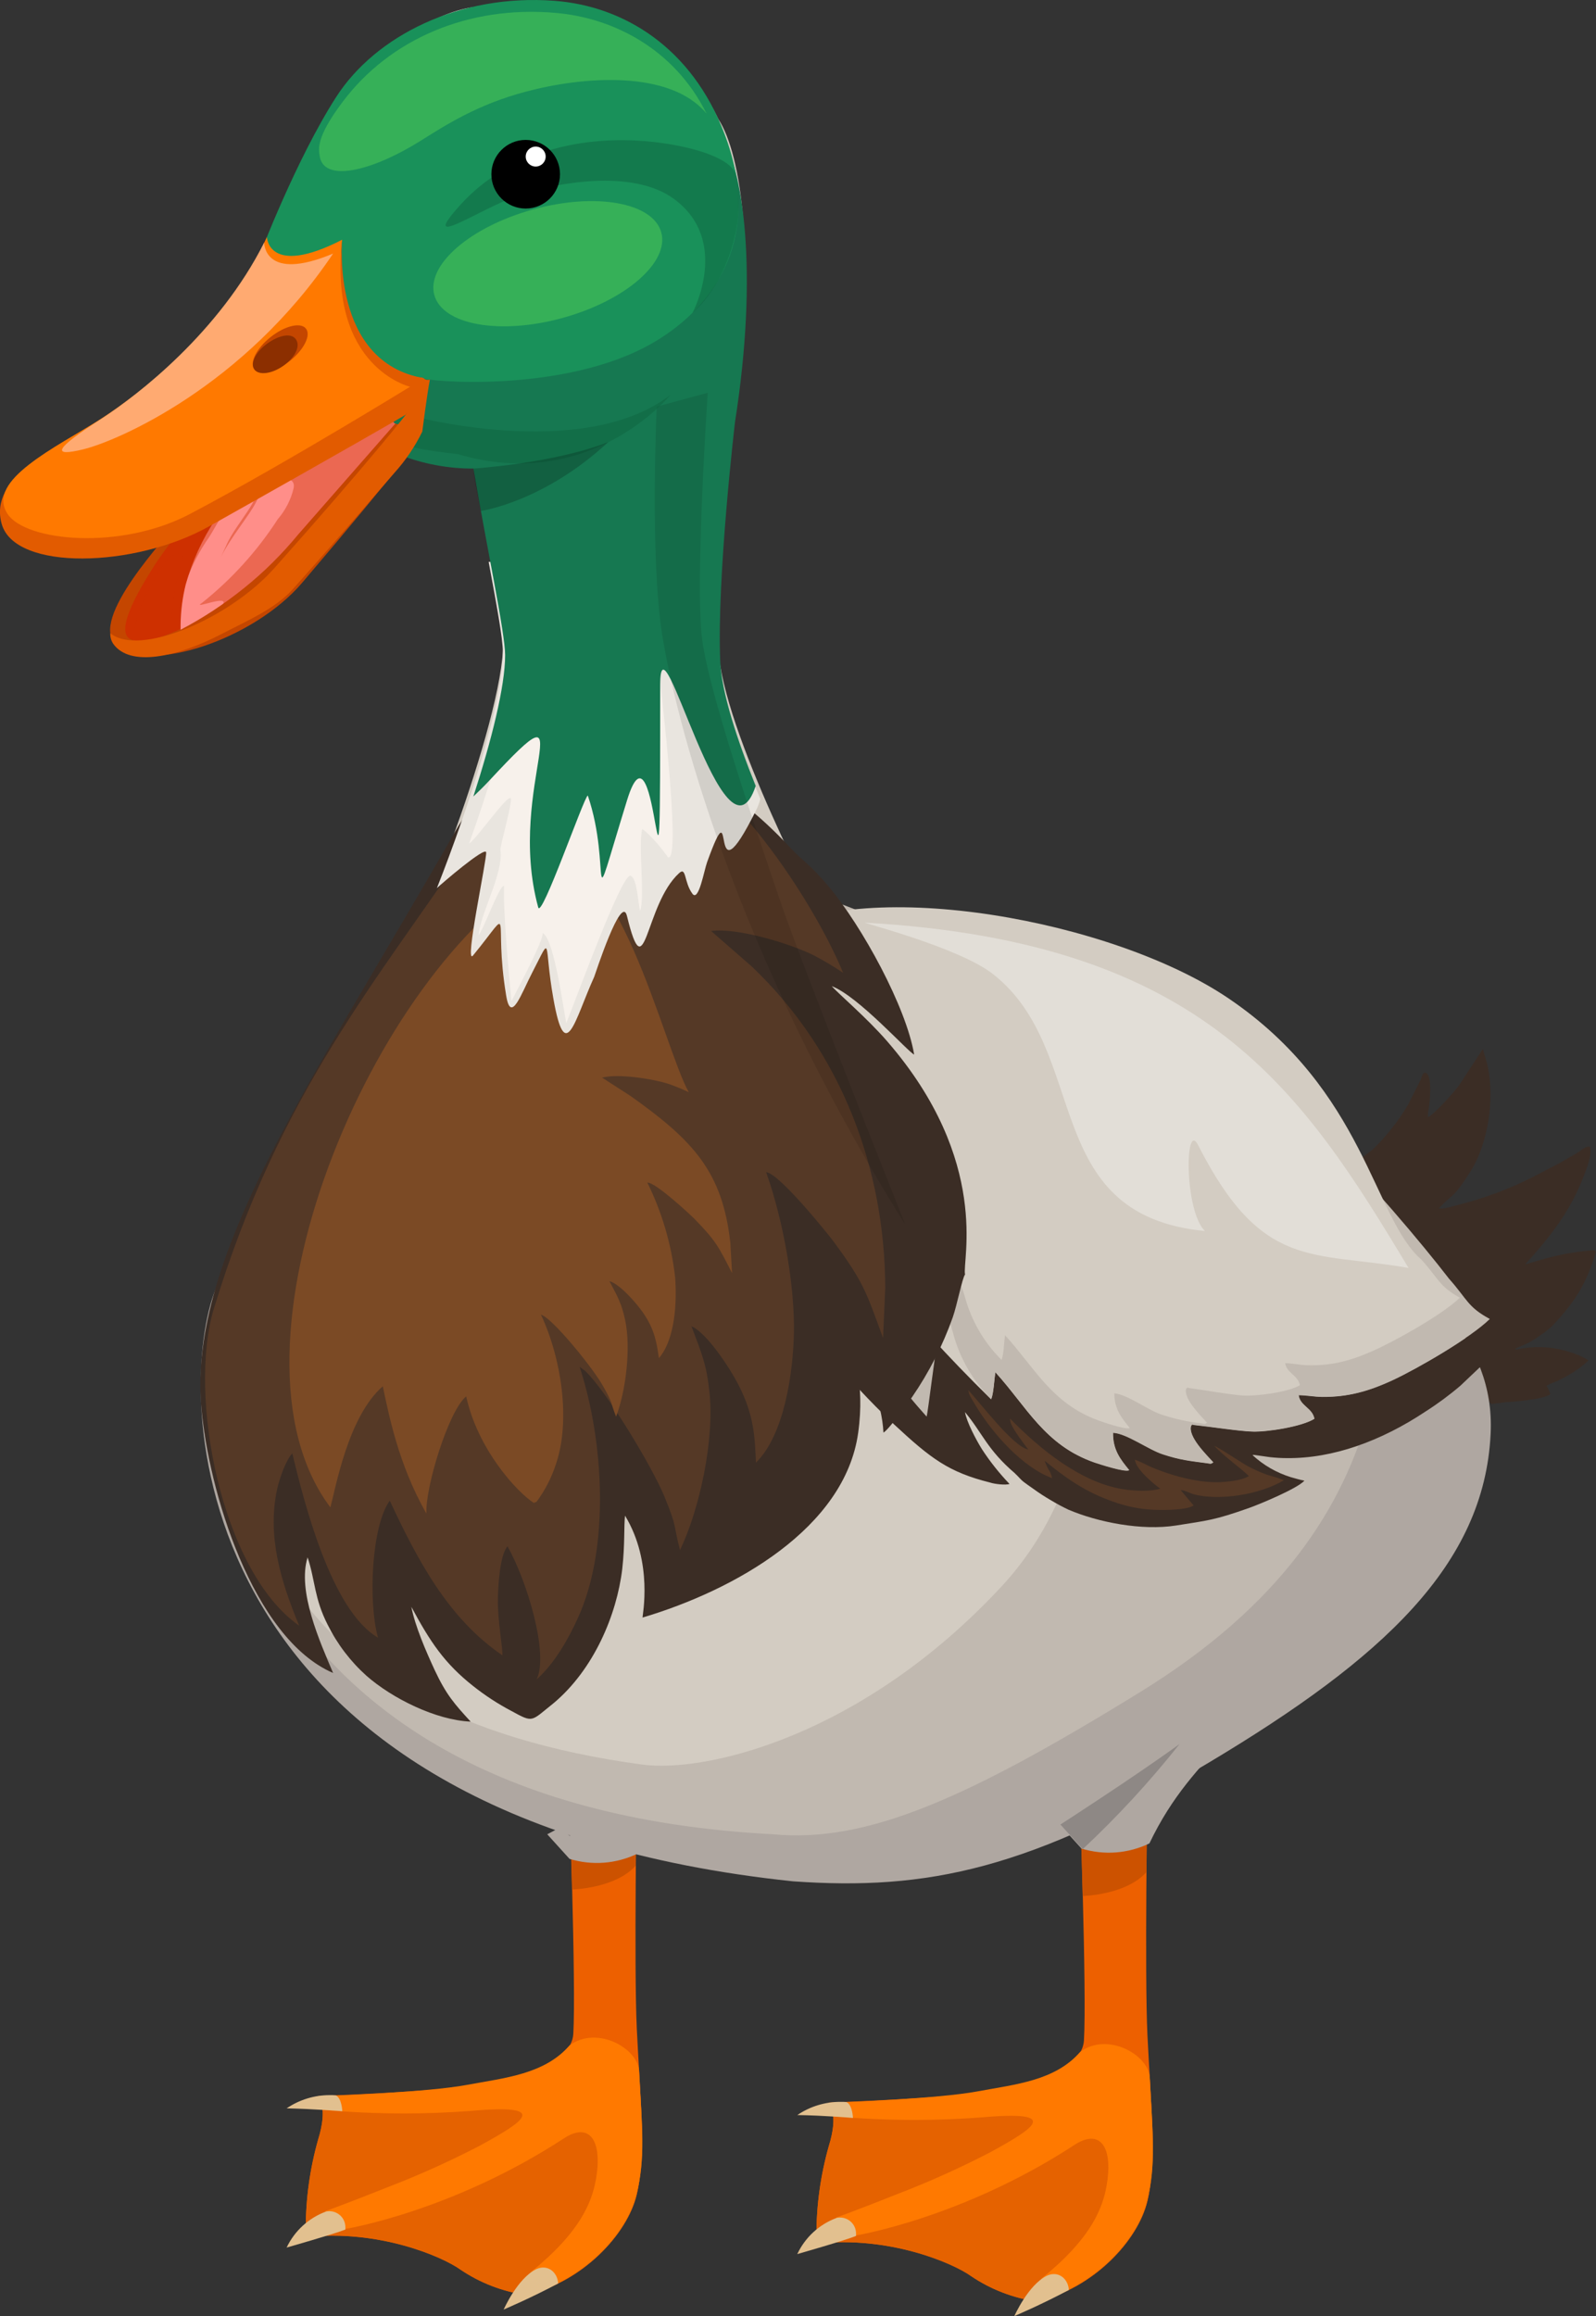 <?xml version="1.0" encoding="UTF-8"?>
<svg id="Layer_2" data-name="Layer 2" xmlns="http://www.w3.org/2000/svg" width="689.45" height="1000" viewBox="0 0 689.45 1000">
  <rect x="0" y="0" width="689.45" height="1000" fill="#333333" stroke="none"/>
  <defs>
    <style>
      .cls-1 {
        fill: #fff;
      }

      .cls-2 {
        fill: #3b2d25;
      }

      .cls-3 {
        fill: #ffaa71;
      }

      .cls-4 {
        fill: #e2c08f;
      }

      .cls-5, .cls-6 {
        fill: #ce3000;
      }

      .cls-7 {
        fill: #0e6440;
      }

      .cls-7, .cls-8, .cls-9, .cls-6, .cls-10 {
        isolation: isolate;
      }

      .cls-7, .cls-9 {
        opacity: .5;
      }

      .cls-11 {
        fill: #f7f1eb;
      }

      .cls-12 {
        fill: #e2ded7;
      }

      .cls-13 {
        fill: #cc5200;
      }

      .cls-14 {
        fill: #e56200;
      }

      .cls-8 {
        opacity: .2;
      }

      .cls-15 {
        fill: #d3ccc2;
      }

      .cls-9 {
        fill: #54d157;
      }

      .cls-16 {
        fill: #8e8885;
      }

      .cls-6 {
        opacity: .4;
      }

      .cls-17 {
        fill: #19915a;
      }

      .cls-18 {
        fill: #7b4a25;
      }

      .cls-19 {
        fill: #553926;
      }

      .cls-10 {
        opacity: .1;
      }

      .cls-20 {
        fill: #ed6000;
      }

      .cls-21 {
        fill: #ff7900;
      }

      .cls-22 {
        fill: #ff8e89;
      }

      .cls-23 {
        fill: #167851;
      }

      .cls-24 {
        fill: #e9e5df;
      }

      .cls-25 {
        fill: #c44600;
      }

      .cls-26 {
        fill: #e25b00;
      }

      .cls-27 {
        fill: #c1b9b0;
      }

      .cls-28 {
        fill: #8c2f00;
      }

      .cls-29 {
        fill: #afa7a1;
      }
    </style>
  </defs>
  <g id="Layer_1-2" data-name="Layer 1">
    <g id="_Слой_2" data-name="Слой 2">
      <g id="_Слой_1-2" data-name="Слой 1-2">
        <g>
          <path class="cls-20" d="M275.08,770.86s-1.24,78.67,0,104.88c1.24,26.21,4.09,54.64,0,71.81s-23.41,37.78-47.74,43.32c-10.17-1.44-19.88-5.17-28.39-10.92-7.81-5.62-35.27-17.51-66.84-14.05v-3.96c0-12.92,1.81-25.77,5.36-38.2,4.38-13.73,0-18.73,0-18.73,0,0,52.87-1.88,69.67-4.98,16.81-3.1,39.79-9.02,40.52-21.85,1.24-20.91-1.88-107.39-1.88-107.39l29.3,.08Z"/>
          <path class="cls-13" d="M274.66,805.52c.14-24.54,.41-36.79,.41-36.79l-29.36,2.15s.73,18.05,1.38,44.97c.06-.05,18.65-.4,27.56-10.33Z"/>
          <path class="cls-29" d="M236.39,791.98l9.63,10.62c9.71,2.98,20.18,2.18,29.33-2.23,9.99-20.91,21.74-32.7,32.7-44.85,13-14.45,38.5-57.82,42.97-70.02,.08-.06-42.06,69.09-114.63,106.49Z"/>
          <path class="cls-14" d="M246.1,883.11c-12.02,13.78-22.28,13.91-39.02,17.01-16.74,3.1-68.94,6.13-68.94,6.13,0,0,3.36,4.27-.72,17.51-3.55,12.61-5.36,25.64-5.36,38.74v3.42c31.53-3.44,59,8.42,66.84,14.05,8.51,5.75,18.22,9.49,28.39,10.93,24.35-5.62,43.72-26.23,47.74-43.38,3.74-15.91,2.32-28.95,1-53.43-.51-9.76-18.24-19.75-29.94-10.98Z"/>
          <path class="cls-21" d="M276.08,894.15c-.56-9.82-18.27-19.73-29.97-11.04-11,12.52-27.79,14-44.56,17.11-16.77,3.1-56.55,4.58-56.55,4.58l-5.82,6.13c11.76,1.07,23.74,1.59,35.6,1.59,9.44,0,18.92-.37,28.31-1.07,35.28-3.18,23.22,4.58,4.09,15.04-12.96,6.72-26.28,12.72-39.91,17.95-18.03,7.19-26.58,10.22-26.58,10.22l-3.18,6.73,11.43,1.05s45.9-7.37,94.61-39.12c10.22-6.7,15.39-.22,14.58,12.05-1.02,14.53-7.3,28.23-28.89,45.71l-2.04,9.71c24.35-5.62,43.72-26.23,47.74-43.38,3.96-15.69,2.45-28.81,1.13-53.25Z"/>
          <path class="cls-4" d="M217.58,997.18s5.89-13.34,13.99-17.39c5.01-2.37,9.28,1.31,9.55,6.13-11.76,6.29-23.54,11.27-23.54,11.27Z"/>
          <path class="cls-4" d="M123.82,970.43c3.42-7.21,9.53-12.79,17.01-15.55,3.74-.8,7.42,1.58,8.22,5.32,.1,.48,.15,.97,.15,1.46,.02,.33,.02,.66,0,.99-4.3,1.78-25.38,7.78-25.38,7.78Z"/>
          <path class="cls-4" d="M123.82,910.32c5.49-3.72,11.97-5.71,18.6-5.71,.88-.02,1.76,.02,2.64,.11,2.64,1.24,2.8,6.84,2.8,6.84,0,0-12.56-1-24.05-1.24Z"/>
          <path class="cls-16" d="M236.41,782.18s31.53-20.31,51.48-34.76c-12.81,16.14-26.79,31.31-41.84,45.39l-9.64-10.63Z"/>
          <path class="cls-25" d="M110.57,119.71s6.22,18.65,31-9.64c3.45,14.88,17.33,51.29,53.11,44.74-1.27,6.53-8.21,28.55-8.21,28.55,0,0-12.89,17.73-55.97,68.29-20.96,24.57-66.3,39.6-80.42,26.66-11.86-10.89,21.8-46.44,28.14-54.46,14.39-18.29,28.73-63.36,32.35-104.13Z"/>
          <g>
            <path class="cls-5" d="M97.49,200.92c-14.71,21.9-26.63,36.6-31,43.61s-18.27,28.65-9.55,31.72,39.44-8.51,71.93-45.96l43.97-50.18-27.36-11.71-48,32.53Z"/>
            <path class="cls-22" d="M145.36,167.91l-21.36,14.75c-3.72,6.06-9.45,10.93-13.43,16.81-5.73,8.31-12.06,16.04-17.39,24.6-5.8,8.73-10.18,18.32-12.99,28.42-.13,.56-.27,1.15-.4,1.72-1.28,5.81-1.87,11.75-1.78,17.7,19.56-10.23,36.87-24.27,50.93-41.28l43.97-50.18-27.55-12.54Z"/>
            <path class="cls-6" d="M145.36,167.91l-47.87,33.01c-14.71,21.9-26.63,36.6-31,43.61s-18.27,28.65-9.55,31.72l1.43,.32c-.5-1.54-.6-3.18-.3-4.77,.03-.34,.1-.67,.21-.99,1.47-6.66,4.04-13.03,7.61-18.84,1.57-3.03,3.35-5.94,5.35-8.71,.32-1.43,6.06-6.45,7.54-2.98,.11,.87,.06,1.74-.13,2.59-.19,.85-.52,1.66-.97,2.4-.46,1.59-.88,3.18-1.23,4.66s-.64,3.18-.86,4.77c-1.03,5.97-1.57,12.01-1.59,18.06l3.18-1.4c.29-5.24,.99-10.44,2.12-15.56,.33-1.51,.72-3.06,1.11-4.54,2.38-6.89,5.72-13.41,9.95-19.35,3.66-5.78,8.37-16.26,15.33-18.62,12.73-4.23-3.95,12.45-7.96,22.28l-2.28,4.89c4.5-8.88,12.33-17.94,15.29-23.87,2.02-4.41,5.74-7.8,10.31-9.41,2.39-.67,6.57-.64,5.81,3.53-1.16,4.97-3.52,9.59-6.86,13.45-8.85,13.71-19.88,25.89-32.64,36.06-5.25,3.49,12.43-4.14,8.75,1.03,12.23-8.91,23.37-19.23,33.2-30.75l43.97-50.18-27.93-12.43Z"/>
          </g>
          <path class="cls-2" d="M654.36,582.48c1.59,.48,1.59-.11,4.01-.4,6.72-.97,13.56-.36,20,1.77,2.77,.83,5.42,2.01,7.88,3.52-2.73,2.55-5.76,4.75-9.02,6.56-1.59,.91-3.07,1.7-4.62,2.42-1.58,.56-3.11,1.23-4.6,2.01,.78,1.11,1.37,2.34,1.73,3.64-3.34,2.28-14.48,3.07-19.1,3.41l-6.46,.78c-5.75-6.46-10.19-14.02-15.47-20.48l-.99-2.5c1.51,0,1.59,.33,3.06-.3-2.39-2.88-4.52-5.73-7.02-8.5-2.23-2.47-4.87-4.5-6.65-7.4l-3.04-3.71c-.25-2.36-5.24-7.96-6.8-10.47l5.7-2.75c-3.6-3.84-8.11-6.72-13.11-8.36-2.82-.92-2.34-2.18-4.28-3.09l-1.46-1.8c1.23-1.13,2.58-2.13,4.03-2.98l.37-.21c4.22-2.69-17.27-1.59-13-4.34-4.49-3.31,9.72-8.47,4.97-8.99-7.96-.86-7.8,1.89-11.59-4.65,2.53-2.04,4.53-4.64,5.86-7.61l.27-.32c1.11-2.14,1.89-4.44,2.32-6.81,1.97-2.18,4.44-3.42,6.37-5.28,5.58-5.57,10.45-11.81,14.5-18.57l5.55-11.01c.49-1.19,.81-3.31,2.16-2.82,2.91,1.07,1.73,12.41,1.29,15.26-.31,1.26-.44,2.56-.37,3.85,2.39-.88,10.98-10.38,13.48-13.81l10.23-15.6c.32,1.31,.91,3.06,1.27,4.27,4.36,14.56,1.59,35.62-6.68,48.71-7.64,12.02-7.35,9.15-13.56,15.76,1.85,.54,6.17-.94,8.05-1.38,11.23-2.78,22.1-6.82,32.42-12.05l12.22-6.37c1.42-.86,2.8-1.59,4.09-2.4,1.42-.72,2.78-1.54,4.09-2.45,1.42-1.03,2.82-2.24,4.33-1.88,1.27,2.94-1.59,9.93-2.66,12.73-5.9,15.26-14.21,25.77-25.27,38.05l7.54-2.2c6.83-1.96,13.84-3.24,20.93-3.82,1.26-.13,1.08-.29,2.12,.51-4.19,14.23-9.33,21.74-18.46,31.65-1.68,1.64-3.52,3.11-5.49,4.38-5.39,4.12-9.12,4.74-11.14,6.03Z"/>
          <path class="cls-20" d="M495.67,773.68s-1.24,78.67,0,104.88c1.24,26.21,4.09,54.64,0,71.81s-23.41,37.78-47.74,43.32c-10.17-1.44-19.88-5.17-28.39-10.92-7.81-5.62-35.27-17.51-66.84-14.05v-3.96c0-12.92,1.81-25.77,5.36-38.2,4.38-13.73,0-18.73,0-18.73,0,0,52.87-1.88,69.67-4.98,16.81-3.1,39.79-9.01,40.52-21.85,1.24-20.91-1.88-107.39-1.88-107.39l29.3,.08Z"/>
          <path class="cls-13" d="M495.26,808.32c.14-24.54,.41-36.79,.41-36.79l-29.36,2.15s.73,18.05,1.38,44.97c.08-.03,18.65-.38,27.56-10.33Z"/>
          <path class="cls-14" d="M466.71,885.92c-12.02,13.78-22.28,13.91-39.02,17.01-16.74,3.1-68.94,6.13-68.94,6.13,0,0,3.36,4.27-.72,17.51-3.55,12.61-5.36,25.64-5.36,38.74v3.42c31.53-3.44,59,8.42,66.84,14.05,8.51,5.75,18.22,9.49,28.39,10.93,24.35-5.62,43.72-26.23,47.74-43.38,3.74-15.91,2.32-28.95,1-53.43-.53-9.76-18.24-19.77-29.94-10.98Z"/>
          <path class="cls-21" d="M496.67,896.95c-.56-9.82-18.27-19.73-29.97-11.04-11,12.52-27.79,14-44.56,17.11-16.77,3.1-56.55,4.58-56.55,4.58l-5.82,6.13c11.76,1.07,23.74,1.59,35.6,1.59,9.44,0,18.92-.37,28.31-1.07,35.28-3.18,23.22,4.58,4.09,15.04-12.96,6.72-26.28,12.72-39.91,17.95-18.03,7.19-26.58,10.22-26.58,10.22l-3.18,6.73,11.43,1.05s45.9-7.37,94.61-39.12c10.22-6.7,15.39-.22,14.58,12.05-1.02,14.53-7.3,28.23-28.89,45.71l-2.04,9.71c24.35-5.62,43.72-26.23,47.74-43.38,3.88-15.69,2.45-28.74,1.13-53.25Z"/>
          <path class="cls-4" d="M438.19,1000s5.89-13.34,13.99-17.39c5.01-2.37,9.28,1.31,9.55,6.13-11.76,6.27-23.54,11.27-23.54,11.27Z"/>
          <path class="cls-4" d="M344.42,973.23c3.4-7.23,9.51-12.84,17.01-15.61,3.74-.8,7.42,1.58,8.22,5.32,.1,.48,.15,.97,.15,1.46,.02,.33,.02,.66,0,.99-4.3,1.85-25.38,7.85-25.38,7.85Z"/>
          <path class="cls-4" d="M344.42,913.22c5.49-3.72,11.97-5.71,18.6-5.71,.88-.02,1.76,.02,2.64,.11,2.64,1.24,2.8,6.84,2.8,6.84,0,0-12.56-1.08-24.05-1.24Z"/>
          <path class="cls-29" d="M197.75,423.95c-48.52,17.08-59.36,61.61-69.32,76.17-12.35,18.05-29.47,40.3-35.97,58.23-17.25,47.9-11.63,226.47,250.12,253.95,58.07,4.09,102.51-5.12,179.84-51.4,74.8-44.74,118.79-85.18,121.51-141.82,2.02-41.79-30.59-62.19-51.8-92.89-33.07-47.87-68.02-98-128.4-118.09-60.38-20.08-116.64-1.4-116.64-1.4l-149.33,17.25Z"/>
          <path class="cls-27" d="M191.92,423.95c-46.61,17.08-57.02,61.61-66.59,76.17-11.86,18.06-24.67,37.34-30.67,55.3-13.73,41.82-3.39,223.82,239.2,236.56,40.58,3.9,84.35-15.58,158.89-61.54,61.03-37.65,87.53-79.73,98.85-121.46,11.57-42.97-6.13-79.73-6.13-79.73-7.03-36.6-43.57-74.89-115.13-99.67-57.85-19.97-106.31-38.99-106.31-38.99l-172.12,33.37Z"/>
          <path class="cls-15" d="M310.36,51.51C289.15,7.72,247.32-.24,206.14,2.89c-28.47,2.53-74.66,41.12-90.44,106.77-1.97,22.58,51.09,44.56,53.44,66.46,.29,2.69,9.44,0,8.2,2.04-1.7,2.83-10.73,10.34-5.54,12.38,10.17,3.97,21,6,31.92,5.97,5.84,34.46,13.7,71.04,13.7,80.53,0,34.55-38.2,132.09-49.54,146.94-34.89,45.53-61.34,95.49-65.43,129.18-11.01,91.84,14.85,187.14,175.06,208.74,27.06,3.64,94.82-11.87,155.38-77.17,57.2-61.8,36.37-161.14,36.37-161.14,54.73-9.99,108.65,7.27,108.65,7.27-13.37-81.4-62.48-109.33-95.81-121.92-52.52-19.67-126.94-12.27-126.94-12.27,0,0-43.21-81.07-44.86-116.88-1.66-35.81,6.37-103.45,6.37-103.45,10.27-64.95,3.63-109.51-6.3-124.84Z"/>
          <path class="cls-2" d="M438.47,636.16c-12.05-10.27-14.12-17.51-21.61-26.45,.76,4.36,4.77,11.87,7.26,15.91,3.51,5.4,7.52,10.45,11.97,15.1-1.69,.64-6.68,0-8.34-.59-18.03-4.52-25.62-10.36-41.59-25.18-46.34-43.85-23.59-43.75-103.54-85.06-.33-11.62-1.05-15.39,.73-28.55,1.92-12.42,5.54-24.52,10.76-35.95,4.66-9.88,10.43-19.19,17.19-27.77-.38,.04-.74,.18-1.05,.4l-.32,.18-.3,.21c-2.74,1.85-7.64,7.62-8.55,8.1,1.05-6.14,8.45-16.22,12.73-21.48l14.71,25.46c33.33,57.55,19.34,74.8,99.63,153.7,1.11-2.8,1.27-8.58,1.83-11.67,13.5,14.8,21.31,31.5,42.81,38.98,1.59,.53,13.34,4.42,14.96,3.31-3.76-4.63-7.08-8.71-6.97-16.15,5.89,.27,15.18,7.23,21.45,9.28,7.59,2.5,11.81,2.88,19.3,3.88,1.23,.16,1.4,.46,2.56-.35-3.04-3.37-11.14-11.22-9.55-15.91,1.24-.91-.25-.41,1.59-.22,7.59,.8,18.95,2.59,24.97,2.8,6.02,.21,20.98-2.01,26.67-5.51-.92-4.77-6.22-5.51-6.8-10.2,3.34,0,6.7,.7,10.25,.73,10.79,.1,19.91-2.31,30.73-7.37,10.01-4.69,33.25-17.98,41.57-26.21-9.69-5.19-23.71-1.8-31.73-10.74-.21-4.66,.4-5.68-3.04-8.26-2.2-1.59,3.18-12.02,2.8-14.16l15.23,2.53c3.96,.94,12.56,2.9,15.29,5.81l-12.43,8.78c3.63,3.85,17.51,11.03,23.51,12.48,2.99,.72,5.36,.8,8.13,1.31l-.13,.18c-2.35,3.21-4.86,6.29-7.53,9.23l-22.74,21.56c-4.75,4.06-9.78,7.78-15.06,11.14-19.1,12.73-39.99,20.34-59.89,20.13-2.44,0-4.88-.15-7.3-.41l-6.45-.91c-.37-.09-.76-.09-1.13,0,4.74,4.38,10.4,7.64,16.57,9.55,2.02,.56,3.93,1.15,5.86,1.5-2.82,3.28-19.02,10.07-23.87,11.78-15.09,5.35-17.92,5.41-31.54,7.58-14.93,2.36-33.82-1.42-46.53-6.83-2.59-1.23-5.12-2.59-7.58-4.07-2.66-1.54-5.24-3.22-7.72-5.03-1.27-.88-2.82-1.97-3.85-2.75-1.46-1.07-2.59-2.61-3.93-3.79Z"/>
          <path class="cls-27" d="M395.47,407.22c14.32-8.53,66.51,7.05,103.35,22.57s103.45,91.56,127.14,122.32c7.96,8.93,7.96,12.17,17.62,17.38-8.34,8.23-31.56,21.53-41.57,26.21-10.81,5.06-19.93,7.46-30.73,7.37-3.55,0-6.91-.75-10.25-.73,.57,4.69,5.87,5.43,6.8,10.2-5.7,3.5-20.58,5.7-26.67,5.51-6.1-.19-17.38-2.01-24.97-2.8-1.91-.19-.4-.68-1.59,.22-1.59,4.68,6.49,12.51,9.55,15.91-1.16,.81-1.34,.51-2.56,.35-7.5-1-11.71-1.38-19.3-3.88-6.25-2.05-15.56-9.02-21.45-9.28-.11,7.45,3.18,11.52,6.97,16.15-1.59,1.11-13.45-2.79-14.96-3.31-21.5-7.48-29.31-24.17-42.81-38.98-.57,3.09-.73,8.86-1.83,11.67-8.02-7.94-13.74-17.89-16.58-28.81-.8-3.17-1.94-6.25-3.39-9.18-1.18,3.82-2.16,8.74-3.18,12.73-1.03,4.31-4.23,31.26-4.77,32.8-17.98-19.89-58.49-71.38-44.83-134.59,6.33-29.74,16.66-55.91,40.04-69.83Z"/>
          <path class="cls-15" d="M332.07,403.01c43.14-24.76,148.58-5.78,198.52,27.98,59.2,39.99,62.66,94.96,83.55,112.99,7.53,8.37,7.5,11.35,16.5,16.33-7.54,7.35-28.65,19.1-37.86,23.09-9.88,4.39-18.24,6.37-28.17,6.06-3.26-.11-6.37-.83-9.44-.91,.6,4.31,5.49,5.11,6.37,9.55-5.19,3.09-18.86,4.77-24.48,4.44s-16.03-2.23-23.03-3.18c-1.77-.22-.38-.64-1.59,.18-1.38,4.25,6.17,11.62,9.02,14.78-1.07,.72-1.23,.45-2.36,.27-6.07-.68-12.06-2.02-17.84-3.99-5.79-2.04-14.48-8.63-19.89-8.99,0,6.83,3.18,10.63,6.68,14.96-1.5,.99-12.43-2.85-13.83-3.37-19.93-7.34-27.39-22.82-40.04-36.68-.48,2.82-.53,8.12-1.51,10.65-7.48-7.41-12.9-16.64-15.72-26.78-.79-2.94-1.89-5.79-3.26-8.5-10.22-.29-19.69,34.58-20.24,36.11-16.89-18.64-62.69-104.05-54.79-132.41,7.45-26.51-27.91-40.33-6.59-52.57Z"/>
          <path class="cls-12" d="M373.67,398.38c147.53,8.29,189,72.95,234.79,149.07-41.73-7.24-63.26,1.27-90.86-52.95-5.79-11.36-6.06,28.34,2.91,37.02-72.08-6.97-49.02-77.71-91.61-110.99-14.59-11.39-56.1-22.03-55.24-22.15Z"/>
          <path class="cls-2" d="M341.41,366.04c5.4,5.78,8.56,7.16,16.42,16.55,14.74,17.51,33.69,52.39,37.07,72.73-2.37-.84-24.08-25.19-35.57-29.52,2.59,3.07,15.01,13.53,23.87,23.74,45.09,51.95,32.28,95.14,33.69,100.72-1.24,1.67-3.45,13.23-5.32,18.54-4.32,12.15-10.21,23.69-17.51,34.33-1.59,2.36-10.25,14.32-12.43,15.42-.62-13.4-7.21-27.66-13.51-40.34,0,6.51,5.7,18.3,2.59,40.5-5.78,41.16-53.38,67.88-93.13,79.7-.16-.72,4.77-23.68-7.58-44-.53,4.66,0,12.25-1.19,22.96-2.37,19.94-12.33,43.46-29.63,57.98-10.01,7.96-8.59,8.66-18.24,3.41-5.83-3.07-11.36-6.67-16.52-10.76-12.41-9.8-18.6-19.1-26.72-34.22,1.59,8.34,6.37,19.32,10.07,27.29,4.98,10.66,8.59,14.71,15.55,22.28-14.99-.64-33.87-10.01-45.01-19.8-6.9-6.19-12.57-13.63-16.71-21.93-5.9-11.52-5.38-19.1-8.72-29.2-4.55,14.55,5.32,36.48,11.01,49.92-34.9-15.06-53.9-79.14-56.94-114.92-5.57-65.52,48.65-141.64,109.89-248.75,28.28-49.56,91.06-50.42,144.55,7.35Z"/>
          <path class="cls-19" d="M92.46,564.8c28.65-93.64,70.63-141.43,110.19-200.53l97.99-30.49c23.32,14.69,52.38,59,63.58,86.26-4.05-2.72-8.25-5.22-12.57-7.5-10.38-5.19-33.42-12.11-44.45-10.55l17.67,15.42c39.02,37.18,57.29,87.53,57.55,138.46l-.95,21.84c-7.19-19.62-8.24-23.87-21.42-41.7-2.26-3.09-23.59-29.57-29.09-29.89,7.72,21.72,12.38,49.81,12,69.34-.32,16.73-4.01,43.97-16.41,56.07-.45-11.39-.89-20.56-7.45-33.42-3.92-7.69-13.88-22.71-20.4-25.46,4.77,12.56,6.51,16.69,7.78,28.47,2.24,20.82-4.44,51.04-12.73,68.15-3.09-11.82-.97-9.04-6.72-23.09-5.22-12.73-24.91-45.48-34.3-54.3l-1.77-1.31c-.16-.24-.33-.21-.53-.3,10.55,32.39,12.94,77.65-.49,107.68-4.04,9.02-10.19,20.18-18.13,27.15,5.35-10.87-4.04-42.32-12.57-57.44-3.5,3.96-4.07,18.37-4.17,22.79-.18,8.56,2.31,22.69,1.94,24.25-23.39-15.91-36.6-41.06-48.64-66.75-7.83,10.76-9.42,43.45-5.08,59.14-20.42-11.92-32.08-59.22-37.03-79.57-2.79,2.98-5.55,10.9-6.56,15.53-4.28,19.93,1.34,39.15,9.55,58.88-33.71-23.54-48.29-99.56-36.79-137.14Z"/>
          <path class="cls-18" d="M297.53,471.58c-2.76-1.32-5.58-2.48-8.47-3.5-6.92-2.29-22.07-4.62-28.96-2.79l12.19,7.86c27.15,19.24,39.79,32.74,43.19,63.36l.76,13.16c-5.79-11.22-6.72-13.65-16.22-23.38-1.59-1.59-16.84-15.91-20.37-15.66,6.32,12.79,10.37,26.58,11.98,40.76,.83,10.09,.16,26.78-6.99,35.01-.99-6.81-1.83-12.3-6.81-19.56-2.96-4.31-10.25-12.56-14.56-13.67,3.79,7.18,5.17,9.55,6.72,16.5,2.71,12.33,.32,31.07-3.85,42.01-2.69-6.88-1.18-5.36-5.7-13.35-4.11-7.24-18.67-25.37-25.19-29.92l-1.21-.64c-.11-.13-.22-.1-.35-.14,8.72,18.64,13.03,45.68,6.37,64.82-1.88,5.75-4.68,11.15-8.29,15.99l-1.19,.46c-7.42-4.77-24.29-23.33-29.19-45.98-7.7,6.21-17.89,39.95-17.16,50.62-12.22-21.26-16.41-43.51-18.87-54.97-15.04,13.02-20.37,44.1-22.65,52.25-51.32-68.07,18.02-232.35,93.09-274.78,29.68-16.82,51.07,76.79,61.73,95.52Z"/>
          <path class="cls-24" d="M211.09,242.6c3.42,18.32,6.13,33.21,6.13,38.77,0,21.41-14.64,66.99-28.49,102.11h0c1.7-1.67,20.85-18.14,21.28-15.49s-9.63,49.34-5.67,44.56c18.29-22.28,8.5-17.73,14.32,17.33,2.04,12.43,6.51-.81,11.27-9.98,8.9-17.14,4.77-13.02,9.12,11.27,5.22,29.51,9.2,9.18,17.63-9.39,.41-.92,11.73-36.22,14.15-26.31,8.07,33.04,7.5-4.77,22.54-18.48,3.18-2.94,2.05,3.88,5.73,8.88,2.72,3.71,5.01-9.91,6.37-13.65,13.08-36.16-.38,21.01,21.1-22.28,.81-1.58,1.45-3.25,1.89-4.97-9.26-21.98-17.51-45.53-18.27-60.84-.54-11.63,0-26.63,.83-41.59l-99.93,.05Z"/>
          <path class="cls-11" d="M202.63,364.25c3.45-2.29,16.31-20.99,17.98-19.62,1.02,1-4.68,20.98-4.46,22.39,1.43,9.06-7.46,25.46-9.02,34.31l-.41,2.34c1.69-.99,9.04-21.82,11.04-21.13-.43,11.14,1.85,35.73,3.18,49.75l.88-1.73c2.1-4.04,14.74-27.95,12.27-27.8,4.77,.94,8.85,29.52,10.15,36.89,.1,.49,.22,1.23,.38,2.1,4.77-11.76,23.36-63.07,27.6-63.66,3.09,.57,3.42,12.4,4.3,15.18,2.2-5.78-.94-29.17,.95-35.33,0,0,4.42,2.9,11.14,12.25,6.25,2.12-4.36-82.53-4.57-86.7-.54-11.73,19.51-22.79,20.15-34.61h-85.59c1.03,5.62,2.05,11.25,2.99,16.9,1.01,5.15,1.64,10.37,1.86,15.61,0,10.54-2.75,22.81-5.3,33.01-3.49,13.89-7.83,27.69-12.49,41.24-1.04,2.88-2.05,5.75-3.04,8.63Z"/>
          <path class="cls-23" d="M311.16,57.29C289.94,13.53,248.12,5.57,206.93,8.7c-28.47,2.53-74.66,41.12-90.44,106.77-1.97,22.58,51.09,44.56,53.44,66.46,.29,2.69,9.44,0,8.2,2.04-1.7,2.83-10.73,10.34-5.54,12.38,10.17,3.97,21,6,31.92,5.97,5.84,34.46,13.7,71.04,13.7,80.53,0,13.58-5.89,36.86-13.72,61.05,2.12-2.02,4.52-4.31,6.95-6.94,43.1-46.39,6.67,2.29,21.06,54.81,1.43,5.24,19.65-47.36,21.41-48.3,10.77,31.3-.84,59.86,16.97,2.04,13.59-44.12,14.32,88.45,14.32-49.89,0-34.82,27.85,83.87,41.25,43.72-7.96-19.8-14.67-40.01-15.31-53.65-1.59-35.79,6.37-103.45,6.37-103.45,10.22-65.04,3.56-109.51-6.35-124.95Z"/>
          <path class="cls-17" d="M145.23,41.87C162.16,15.56,198.37-2.79,239.56,.35c29.81,2.26,59.3,20.07,73.46,57.56,16.69,43.94-3.87,74.18-30.38,89.77-39.02,23.01-101.2,16.68-99.55,15.6-64.02,2.18-70.9-53.16-70.9-53.16,0,0,15.61-41.11,33.04-68.26Z"/>
          <path class="cls-9" d="M181.71,60.78c-22.04,13.73-41.89,17.79-43.59,6.67-.45-3.01-1.78-7.96,9.87-23.43C168.43,16.8,202.43,2.26,239.99,5.57c24.22,2.04,51.12,15.04,65.25,43.53-15.72-19.1-53.43-16.11-77.98-9.55-21.17,5.55-35.2,14.77-45.55,21.23Z"/>
          <path class="cls-26" d="M115.29,102.43s-.29,19.67,32.45,1.13c-1.59,15.2-.57,54.11,35.36,59.76-3.36,5.75-7.77,15.71-7.77,15.71,0,0-24.54,14.32-85.1,48.29-31.83,17.84-83.66,19.37-89.49-1.05-5.82-20.42,23.3-32.88,42.97-45.37,19.67-12.49,54.7-41.17,71.57-78.46Z"/>
          <path class="cls-21" d="M115.29,102.43s.64,17.38,32.45,1.13c-2.36,16.25,2.43,55.48,35.36,59.76,0,0-57.6,35.68-100.98,58.57-30.16,15.91-71.06,11.87-78.87,0-9.55-14.56,20.82-28.52,40.31-41.01,19.5-12.49,54.86-41.16,71.73-78.44Z"/>
          <path class="cls-3" d="M114.13,104.72s-.33,17.36,29.76,4.77c-38.45,57.29-92.97,80.88-107.93,84.52-13.73,3.33-12.73,0,7.67-13.07,16.12-10.47,51.05-37.57,70.5-76.23Z"/>
          <ellipse class="cls-25" cx="121.03" cy="150.71" rx="14.21" ry="6.62" transform="translate(-67.44 107.81) rotate(-38.41)"/>
          <path class="cls-28" d="M115.66,148.18c-5.08,3.58-7.67,8.63-5.79,11.3s7.53,2.04,12.59-1.59,7.35-8.31,5.44-11.28-7.16-2.01-12.24,1.58Z"/>
          <path class="cls-7" d="M299.14,135.1s16.74-31.26-8.18-49.34c-17.94-12.99-51.12-6.91-67.46-1.21-16.74,5.82-43.34,24.54-24.54,3.8,21.41-23.62,55.7-31.53,89.12-26.28,18.14,2.85,28.65,8.23,29.76,13.38,5.43,25.42-7.7,50.64-18.7,59.63Z"/>
          <path class="cls-10" d="M391.1,528.83s-44.23-110.89-54.21-140.24c-11-32.37-30.95-90.71-33.63-112.99-3.01-25,2.47-106.01,2.47-106.01l-22.04,5.97s-3.02,64.93,2.39,98.67,30.03,134.94,105.02,254.6Z"/>
          <path class="cls-7" d="M289.62,170.48s-34.46,42.68-92,25.56c-3.33-.38-19.8-2.04-27.6-5.36l5.38-11.68s75.87,21.1,114.22-8.51Z"/>
          <path class="cls-29" d="M457.57,787.54l9.63,10.62c9.71,2.98,20.18,2.18,29.33-2.23,9.96-20.88,21.74-32.7,32.72-44.85,13-14.45,38.5-57.82,42.97-70.02,.06-.06-42.08,69.1-114.65,106.49Z"/>
          <path class="cls-8" d="M204.51,202.31s34.53-2.18,58.25-11.44c-28.09,26-55.02,29.74-55.02,29.74,0,0-2.86-13.15-3.23-18.3Z"/>
          <path d="M241.91,75.23c0-8.18-6.63-14.82-14.82-14.82-8.18,0-14.82,6.63-14.82,14.82s6.63,14.82,14.82,14.82h0c8.18-.02,14.8-6.64,14.82-14.82Z"/>
          <circle class="cls-1" cx="231.41" cy="67.6" r="4.31"/>
          <path class="cls-16" d="M458.08,787.78s31.53-20.31,51.48-34.76c-12.81,16.14-26.79,31.31-41.84,45.39l-9.64-10.63Z"/>
          <path class="cls-26" d="M147.84,103.56s-5.17,52.79,35.36,59.76l-7.73,15.69,1.8-11.97s-35.71-8.32-29.43-63.48Z"/>
          <ellipse class="cls-9" cx="236.64" cy="113.87" rx="50.85" ry="24.27" transform="translate(-21.77 67.06) rotate(-15.43)"/>
          <path class="cls-26" d="M181.1,162.9c2.26,0,2.1,1.48,4.6,1.03-1.16,5.84-3.28,22.44-3.28,22.44-3.17,6.47-7.23,12.47-12.06,17.82-9.26,10.55-22.2,25.93-43.83,50.16-7.65,8.56-20.1,13.8-30.73,19.35-19.67,10.25-39.79,14.32-46.88,4.28-.91-1.35-1.36-2.96-1.27-4.58,12.49,10.28,51.26-6.14,70.76-27.98,41.38-46.41,56.94-66.43,56.94-66.43,0,0,5.2-11.75,5.76-16.11Z"/>
          <path class="cls-19" d="M510.06,643.41l5.57,6.62c-3.18,1.99-12.13,2.01-16.26,1.88-5.52-.15-10.99-1.08-16.25-2.77-12.4-4.06-20.55-9.21-31.83-18.41,.41,1.26,.94,2.48,1.59,3.63,.82,1.14,1.37,2.46,1.59,3.85-12.62-4.66-25.56-18.94-33.31-31.83-.6-1.02-.97-1.7-1.59-2.71-.31-.52-.59-1.05-.84-1.59l-.49-1.88c5.49,5.82,19.51,24.51,25.94,25.64-1.7-2.21-6.37-8.34-7.42-11.14-.15-.32-.25-.67-.3-1.02-.11-.38-.15-.77-.1-1.16,13.1,13.45,30.62,27.44,48.33,30.4,5.16,.86,12.33,1.19,16.5-.18-2.82-1.97-10.65-8.53-10.92-12.48,2.07,.78,4.09,1.7,6.05,2.74,8.78,3.88,21.02,7.37,30.72,6.95,2.98-.13,9.66-.7,12.45-2.66-4.77-4.46-10.11-7.96-14.88-12.94,1,0,12.38,7.72,15.09,9.06,9.02,4.5,9.33,3.39,14.94,5.71-10.39,6.25-28.01,8.98-39.05,6.06-1.62-.49-3.77-1.73-5.52-1.78Z"/>
        </g>
      </g>
    </g>
  </g>
</svg>